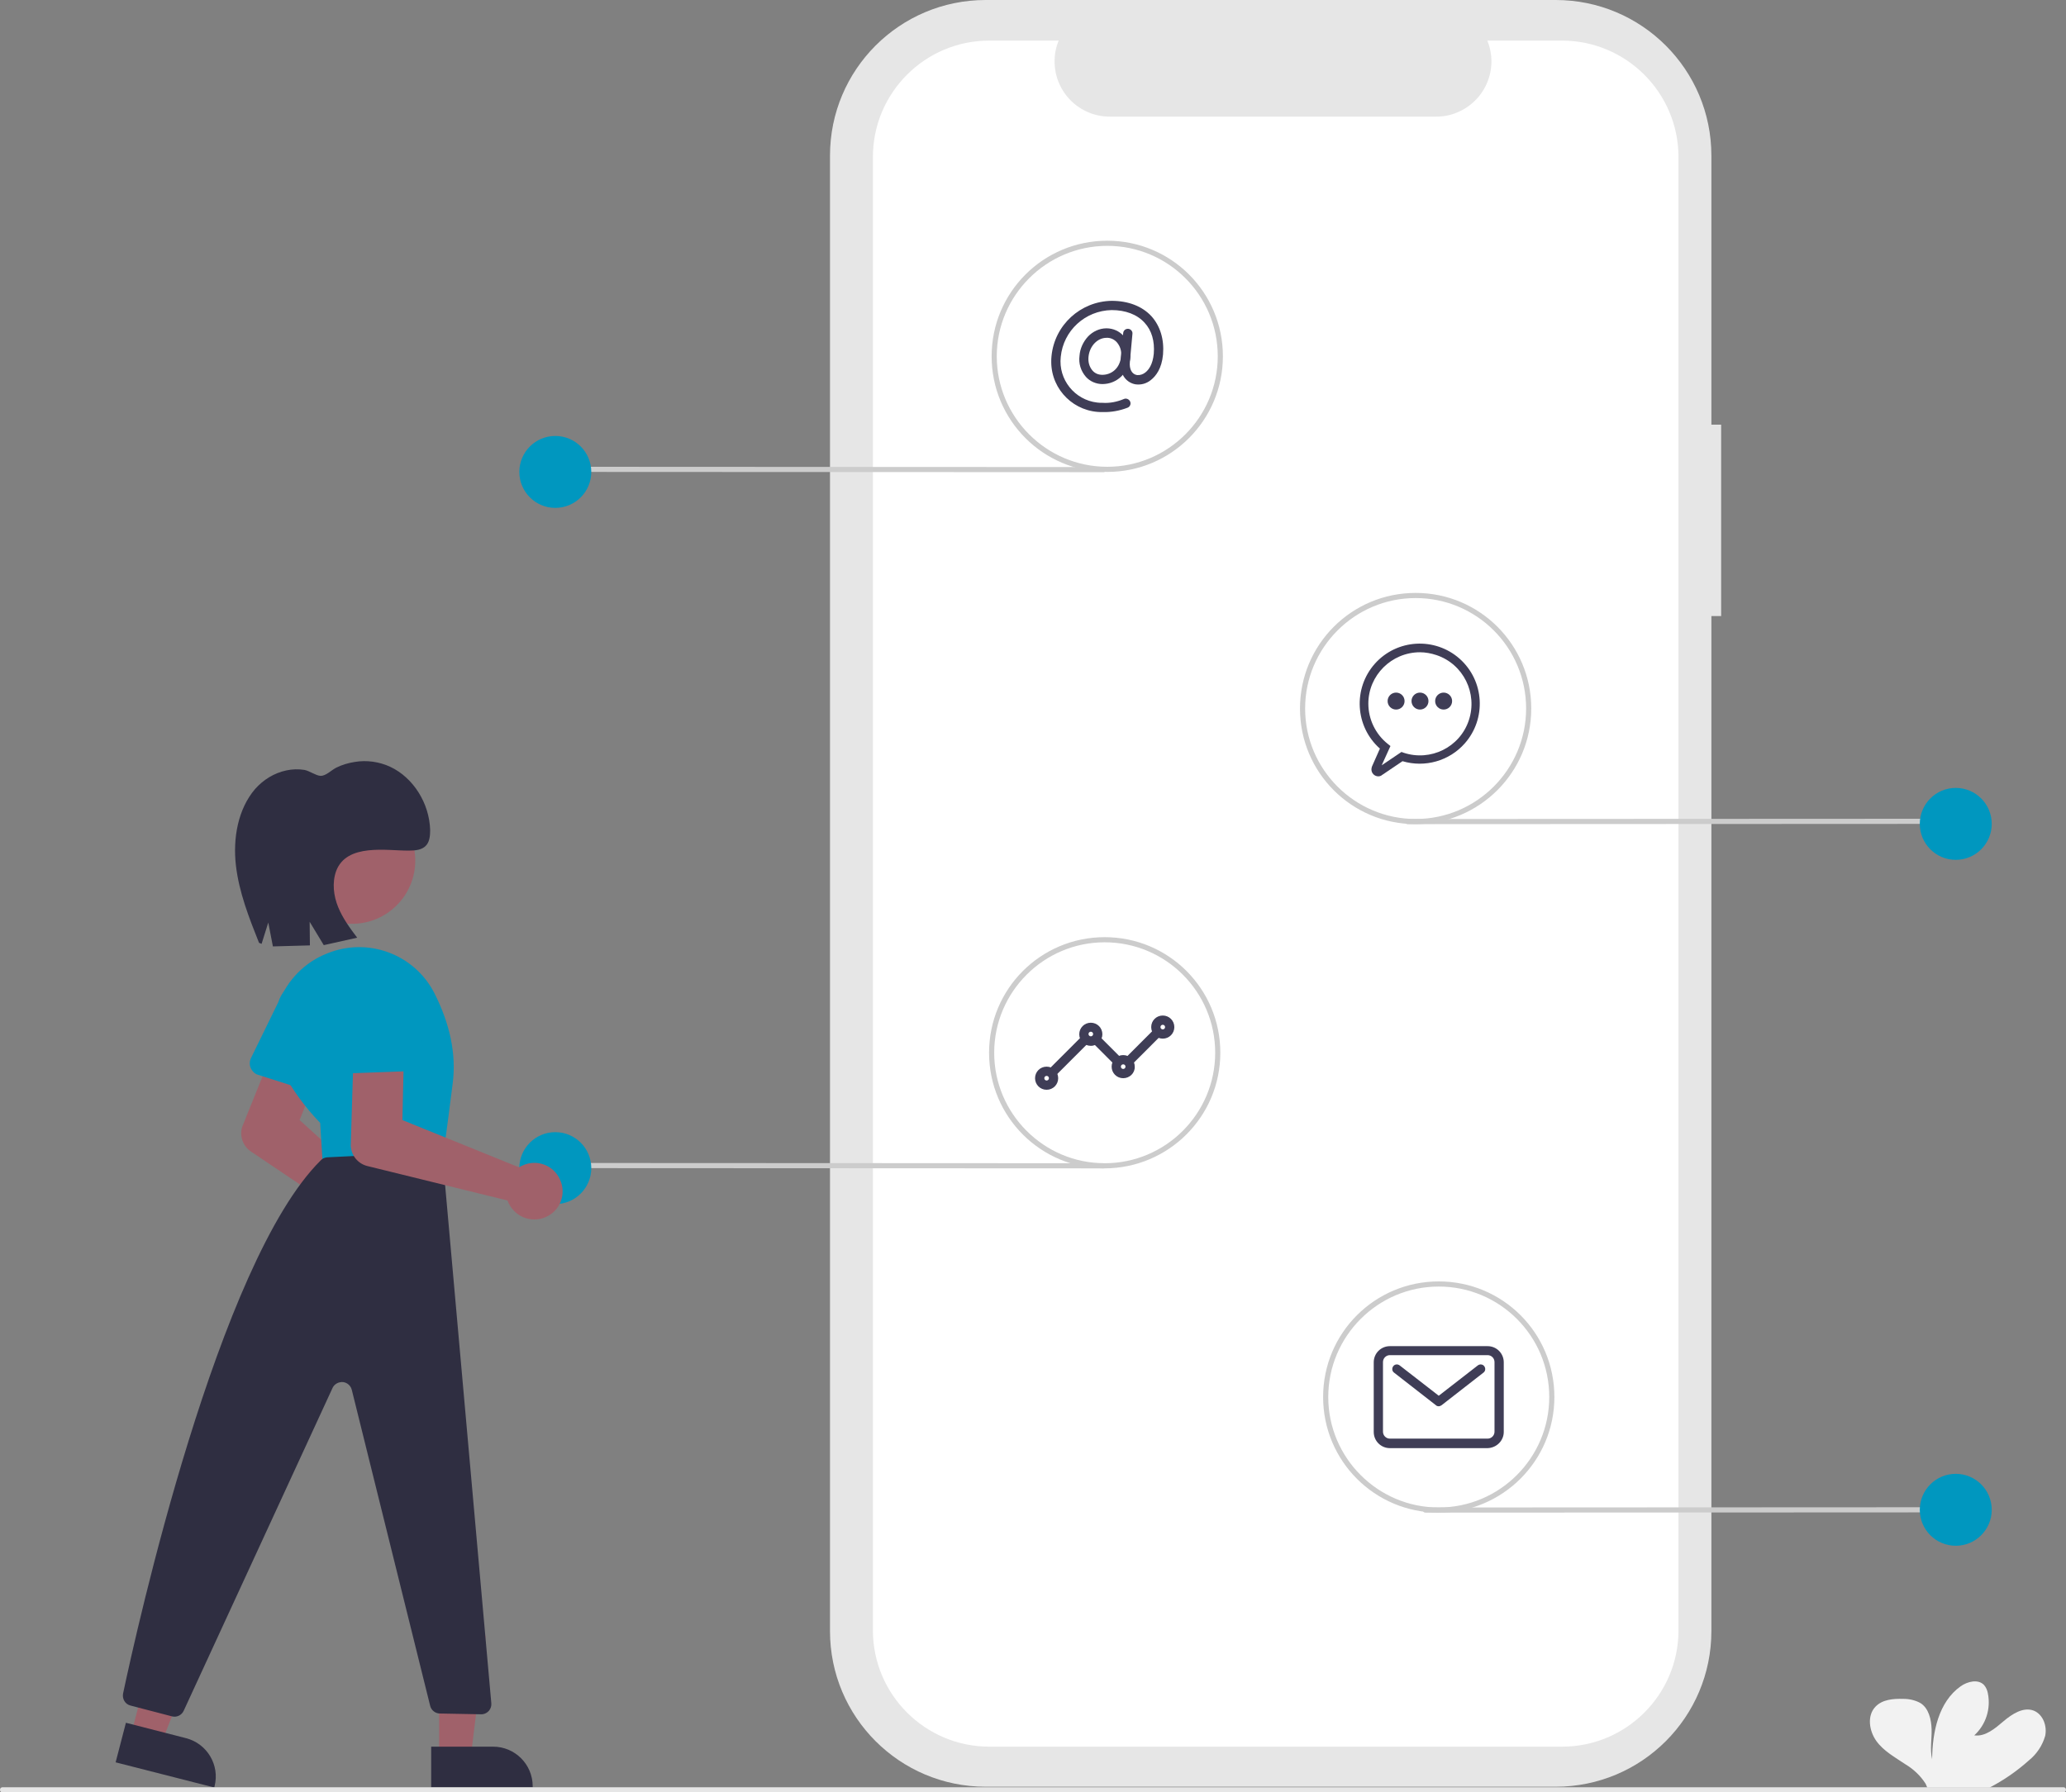 <svg xmlns="http://www.w3.org/2000/svg" xmlns:xlink="http://www.w3.org/1999/xlink" id="Layer_1" x="0px" y="0px" viewBox="0 0 804 697.7" style="enable-background:new 0 0 804 697.7;" xml:space="preserve"><rect x="0" y="0" width="804" height="697.7" fill="#808080" stroke="none"/><style type="text/css">	.st0{fill:#E6E6E6;}	.st1{fill:#FFFFFF;}	.st2{fill:#3F3D56;}	.st3{fill:#CCCCCC;}	.st4{fill:#0097BF;}	.st5{fill:#A0616A;}	.st6{fill:#2F2E41;}	.st7{fill:#F2F2F2;}</style><path id="e9a96f1c-287a-42d8-bbee-a97ef2edbe89-94" class="st0" d="M669.8,165.3H666V60.6C666,27.1,638.9,0,605.4,0H383.6 C350.1,0,323,27.1,323,60.6v0v574.3c0,33.5,27.1,60.6,60.6,60.6h221.8c33.5,0,60.6-27.1,60.6-60.6V239.8h3.8L669.8,165.3z"></path><path id="bb6cf65b-d1a0-4b47-beae-738e5a961a87-95" class="st1" d="M607.8,15.8h-29c4.5,11-0.8,23.5-11.8,28 c-2.6,1.1-5.3,1.6-8.1,1.6H431.9c-11.9,0-21.5-9.6-21.5-21.5c0-2.8,0.5-5.5,1.6-8.1h-27c-25,0-45.3,20.3-45.3,45.3v573.5 c0,25,20.3,45.3,45.3,45.3h222.9c25,0,45.3-20.3,45.3-45.3l0,0l0,0V61C653.1,36,632.8,15.8,607.8,15.8z"></path><path class="st2" d="M429,149.5c-2.4,0-4.8-1-6.4-2.8c-2-2.3-2.9-5.2-2.5-8.2c0.2-2.8,1.4-5.4,3.3-7.5c1.9-2,4.5-3.2,7.2-3.2 c2.6,0,5,1.1,6.7,3c1.9,2.2,2.9,5.1,2.6,8l0,0c-0.2,3-1.5,5.8-3.6,7.8C434.3,148.5,431.7,149.5,429,149.5z M430.6,131.5 c-3.5,0-6.6,3.2-7,7.4c-0.2,2,0.3,3.9,1.6,5.4c1,1.1,2.3,1.6,3.8,1.6c3.3,0,6.9-2.3,7.3-7.4c0.2-1.9-0.4-3.8-1.7-5.3 C433.6,132.1,432.1,131.4,430.6,131.5z M438.1,138.7L438.1,138.7z"></path><path class="st2" d="M429.1,160.4c-10.9,0.2-19.9-8.5-20-19.4c0-0.8,0-1.6,0.1-2.4c1.2-12.1,11.3-21.3,23.4-21.5 c6.5,0,11.9,2.1,15.5,6c3.4,3.8,5,9,4.5,14.9c-0.5,5.5-2.8,8.4-4.7,9.9c-1.7,1.4-3.8,2-6,1.7c-3-0.5-6.3-3.2-5.8-9.1l1-10.9 c0.1-1,1-1.7,2-1.6c1,0.1,1.7,1,1.6,1.9l-1,10.9c-0.3,2.9,0.8,4.9,2.8,5.2c1.2,0.1,2.3-0.3,3.2-1c1.3-1,2.9-3.1,3.3-7.3 c0.4-4.9-0.8-9.1-3.6-12.1c-2.9-3.2-7.4-4.9-12.8-4.9c-10.3,0.2-18.8,8-19.8,18.2c-1,8.8,5.4,16.8,14.2,17.8 c0.7,0.1,1.4,0.1,2.1,0.1c2.8,0.2,5.7-0.4,8.3-1.5c0.9-0.4,2,0.1,2.4,1c0.4,0.9,0,2-1,2.4C435.7,159.9,432.4,160.5,429.1,160.4z"></path><path class="st2" d="M410,418.8c-1,0-1.8-0.8-1.8-1.8c0-0.5,0.2-0.9,0.5-1.3l11.8-11.8c0.7-0.7,1.9-0.7,2.6,0c0.7,0.7,0.7,1.8,0,2.5 l-11.8,11.8C411,418.6,410.5,418.8,410,418.8z M439.9,414.3c-1,0-1.8-0.8-1.8-1.8c0-0.5,0.2-0.9,0.5-1.3l9.9-9.9 c0.7-0.7,1.9-0.7,2.6,0c0.7,0.7,0.7,1.8,0,2.5l-9.9,9.9C440.8,414.1,440.3,414.3,439.9,414.3L439.9,414.3z M434.4,414.3 c-0.5,0-0.9-0.2-1.3-0.5l-7.2-7.2c-0.7-0.7-0.7-1.8,0-2.6c0.7-0.7,1.8-0.7,2.6,0c0,0,0,0,0,0l7.2,7.2c0.7,0.7,0.7,1.9,0,2.6 C435.4,414.1,434.9,414.3,434.4,414.3z"></path><path class="st2" d="M452.5,404.3c-2.5,0-4.5-2-4.5-4.5s2-4.5,4.5-4.5c2.5,0,4.5,2,4.5,4.5C457,402.3,455,404.3,452.5,404.3z  M452.5,398.9c-0.5,0-0.9,0.4-0.9,0.9s0.4,0.9,0.9,0.9c0.5,0,0.9-0.4,0.9-0.9c0,0,0,0,0,0C453.4,399.3,453,398.9,452.5,398.9z"></path><path class="st2" d="M437.1,419.7c-2.5,0-4.5-2-4.5-4.5s2-4.5,4.5-4.5c2.5,0,4.5,2,4.5,4.5C441.7,417.7,439.6,419.7,437.1,419.7z  M437.1,414.3c-0.5,0-0.9,0.4-0.9,0.9s0.4,0.9,0.9,0.9s0.9-0.4,0.9-0.9l0,0C438,414.7,437.6,414.3,437.1,414.3L437.1,414.3z"></path><path class="st2" d="M424.5,407.1c-2.5,0-4.5-2-4.5-4.5s2-4.5,4.5-4.5c2.5,0,4.5,2,4.5,4.5C429,405,427,407.1,424.5,407.1z  M424.5,401.6c-0.5,0-0.9,0.4-0.9,0.9s0.4,0.9,0.9,0.9c0.5,0,0.9-0.4,0.9-0.9c0,0,0,0,0,0C425.4,402,425,401.6,424.5,401.6z"></path><path class="st2" d="M407.3,424.2c-2.5,0-4.5-2-4.5-4.5s2-4.5,4.5-4.5s4.5,2,4.5,4.5C411.8,422.2,409.8,424.2,407.3,424.2z  M407.3,418.8c-0.5,0-0.9,0.4-0.9,0.9s0.4,0.9,0.9,0.9s0.9-0.4,0.9-0.9l0,0C408.2,419.2,407.8,418.8,407.3,418.8z"></path><path class="st2" d="M578.9,563.7h-38c-3.5,0-6.3-2.8-6.3-6.3v-27.1c0-3.5,2.8-6.3,6.3-6.3h38c3.5,0,6.3,2.8,6.3,6.3v27.1 C585.2,560.8,582.4,563.6,578.9,563.7z M540.9,527.5c-1.5,0-2.7,1.2-2.7,2.7v27.1c0,1.5,1.2,2.7,2.7,2.7h38c1.5,0,2.7-1.2,2.7-2.7 v-27.1c0-1.5-1.2-2.7-2.7-2.7H540.9z"></path><path class="st2" d="M559.9,547.4c-0.4,0-0.8-0.1-1.1-0.4l-16.3-12.7c-0.8-0.6-0.9-1.7-0.3-2.5s1.7-0.9,2.5-0.3c0,0,0,0,0,0 l15.2,11.8l15.2-11.8c0.8-0.6,1.9-0.5,2.5,0.3c0.6,0.8,0.5,1.9-0.3,2.5c0,0,0,0,0,0L561,547C560.7,547.2,560.3,547.4,559.9,547.4z"></path><path class="st3" d="M763.8,588.7l-209.1,0.1c-0.6,0-1-0.4-1-1s0.4-1,1-1l209.1-0.1c0.6,0,1,0.4,1,1S764.4,588.7,763.8,588.7z"></path><circle class="st4" cx="761.1" cy="587.7" r="14"></circle><path class="st3" d="M758.8,320.7l-211.1,0.1c-0.6,0-1-0.4-1-1s0.4-1,1-1l211.1-0.1c0.6,0,1,0.4,1,1S759.4,320.7,758.8,320.7z"></path><circle class="st4" cx="761.1" cy="320.7" r="14"></circle><path class="st3" d="M218.3,183.7l211.1,0.1c0.6,0,1-0.4,1-1s-0.4-1-1-1l-211.1-0.1c-0.6,0-1,0.4-1,1S217.7,183.7,218.3,183.7 L218.3,183.7z"></path><circle class="st4" cx="216.1" cy="183.7" r="14"></circle><path class="st3" d="M218.3,454.7l211.1,0.1c0.6,0,1-0.4,1-1s-0.4-1-1-1l-211.1-0.1c-0.6,0-1,0.4-1,1S217.7,454.7,218.3,454.7 L218.3,454.7z"></path><circle class="st4" cx="216.1" cy="454.7" r="14"></circle><path class="st3" d="M559.9,588.8c-24.9,0-45-20.1-45-45s20.1-45,45-45s45,20.1,45,45l0,0C604.9,568.6,584.8,588.7,559.9,588.8z  M559.9,500.8c-23.7,0-43,19.3-43,43s19.3,43,43,43s43-19.3,43-43C602.9,520,583.6,500.8,559.9,500.8z"></path><path class="st3" d="M429.9,454.8c-24.9,0-45-20.1-45-45c0-24.9,20.1-45,45-45s45,20.1,45,45C474.9,434.6,454.8,454.7,429.9,454.8z  M429.9,366.8c-23.7,0-43,19.3-43,43s19.3,43,43,43s43-19.3,43-43l0,0C472.9,386,453.6,366.8,429.9,366.8L429.9,366.8z"></path><path class="st3" d="M550.9,320.8c-24.9,0-45-20.1-45-45s20.1-45,45-45s45,20.1,45,45C595.9,300.6,575.8,320.7,550.9,320.8z  M550.9,232.8c-23.7,0-43,19.3-43,43s19.3,43,43,43s43-19.3,43-43C593.9,252,574.6,232.8,550.9,232.8z"></path><path class="st3" d="M430.9,183.7c-24.9,0-45-20.1-45-45s20.1-45,45-45s45,20.1,45,45l0,0C475.9,163.5,455.8,183.7,430.9,183.7z  M430.9,95.7c-23.7,0-43,19.3-43,43s19.3,43,43,43s43-19.3,43-43C473.9,114.9,454.6,95.7,430.9,95.7L430.9,95.7z"></path><path class="st5" d="M148.5,488.6c-2.5-1.9-4.1-4.8-4.3-7.9c0-0.4,0-0.7,0-1.1l-46.6-31.4c-3.1-2.1-4.5-6.1-3.3-9.7l22.3-55.3 c2-5,7.6-7.4,12.6-5.4c4.9,2,7.4,7.6,5.4,12.5l-18,45.7l36.3,32.9c0.5-0.1,1-0.2,1.5-0.2c6.1-0.5,11.4,4,11.8,10.1 c0.4,5.6-3.4,10.6-8.9,11.7c-0.7,0.1-1.4,0.2-2.1,0.2C152.7,490.8,150.4,490,148.5,488.6z"></path><path class="st4" d="M97.6,415.8c-0.6-1.3-0.5-2.8,0.1-4l10.6-21.7c2.2-7,9.8-10.9,16.8-8.7c7,2.2,10.9,9.7,8.7,16.7l-3.9,23.9 c-0.4,2.6-2.9,4.4-5.5,4c-0.2,0-0.5-0.1-0.7-0.2l-23.2-7.4C99.3,418.1,98.2,417.1,97.6,415.8z"></path><polygon class="st5" points="170.9,684 183.2,684 189,636.7 170.9,636.7 "></polygon><path class="st6" d="M167.8,679.9l24.1,0h0c8.5,0,15.4,6.9,15.4,15.4c0,0,0,0,0,0v0.5l-39.5,0L167.8,679.9z"></path><polygon class="st5" points="51,675.3 62.9,678.3 80.3,634 62.8,629.5 "></polygon><path class="st6" d="M49,670.6l23.4,6l0,0c8.2,2.1,13.2,10.5,11.1,18.7c0,0,0,0,0,0l-0.1,0.5L45,686L49,670.6z"></path><circle class="st5" cx="137" cy="335" r="24.6"></circle><path class="st4" d="M124.6,437.1c-5.8-6-10.8-12.8-14.7-20.2c-4.2-8.2-4.8-17.8-1.5-26.5c3.3-8.8,10.2-15.9,19-19.3 c15.8-6.4,33.8,0.3,41.6,15.4c6.1,12,8.6,23.8,7.2,35c-2.7,21.3-4.2,32.4-4.6,32.8l-0.1,0.1l-45.7,2L124.6,437.1z"></path><path class="st6" d="M127.3,450.5l40.9-2c2.1-0.1,4,1.5,4.2,3.6L191.2,663c0.2,2.2-1.4,4.1-3.6,4.3c-0.1,0-0.3,0-0.4,0l-16-0.3 c-1.8,0-3.4-1.3-3.8-3l-30.5-123c-0.5-2.1-2.7-3.5-4.8-2.9c-1.2,0.3-2.2,1.1-2.7,2.2L71.5,665.9c-0.8,1.8-2.8,2.7-4.6,2.2l-16.1-4.2 c-2.1-0.5-3.3-2.6-2.9-4.7c5.3-25,37-168,76.9-207.5C125.4,451,126.3,450.6,127.3,450.5z"></path><path class="st5" d="M204.7,474.2c-3-0.9-5.4-3.1-6.8-5.9c-0.1-0.3-0.3-0.7-0.4-1L143,453.9c-3.7-0.9-6.3-4.1-6.5-7.9l1.8-59.6 c0.2-5.4,4.6-9.6,10-9.4c5.3,0.2,9.5,4.6,9.4,9.9l-1.1,49.1l45.4,18.4c0.4-0.3,0.8-0.5,1.3-0.7h0c5.5-2.6,12.1-0.2,14.6,5.4 c2.6,5.5,0.2,12.1-5.4,14.6C210.2,474.8,207.3,475,204.7,474.2z"></path><path class="st4" d="M132.6,416.1c-1-1-1.4-2.4-1.3-3.8l2.7-24c-0.3-7.4,5.5-13.6,12.9-13.8c7.4-0.3,13.5,5.5,13.8,12.8l4.4,23.9 c0.5,2.6-1.2,5.1-3.9,5.6c-0.2,0-0.5,0.1-0.7,0.1l-24.3,0.9C134.9,417.7,133.5,417.1,132.6,416.1z"></path><path class="st6" d="M101.8,367.4l2.6-8.3l1.8,9.3l14.4-0.4l-0.1-9.2l5.5,9.1L139,365c-2.8-3.7-5.6-7.5-7.4-11.9s-2.4-9.5-0.8-14 c4.1-11,19.8-7.9,28.3-8c2.5,0,5.3-0.2,6.9-2.2c1.2-1.5,1.4-3.7,1.4-5.8c-0.3-10.5-6.6-20.4-15.5-24.6c-4.3-2-9.2-2.7-13.9-1.9 c-2.5,0.4-4.9,1.1-7.1,2.2c-2,1-4.1,3.3-6.2,3.2c-1.8-0.1-4.2-1.9-6.2-2.3c-2.4-0.4-4.8-0.3-7.1,0.2c-4.7,1-8.9,3.6-12.1,7.2 c-6.7,7.8-8.7,19.2-7.5,29.7s5.1,20.4,9,30.2"></path><path class="st0" d="M803,697.7H1c-0.6,0-1-0.4-1-1s0.4-1,1-1h802c0.6,0,1,0.4,1,1S803.6,697.7,803,697.7z"></path><path class="st7" d="M789.5,685.3c3.1-2.5,5.3-5.8,6.4-9.6c0.8-3.8-0.8-8.3-4.4-9.8c-4.1-1.6-8.5,1.3-11.8,4.1s-7.1,6.1-11.4,5.5 c4.5-4.1,6.5-10.3,5.3-16.3c-0.2-1.2-0.7-2.4-1.5-3.3c-2.3-2.4-6.4-1.4-9.1,0.5c-8.6,6.1-11,17.8-11.1,28.4 c-0.9-3.8-0.1-7.8-0.2-11.6s-1.1-8.3-4.4-10.3c-2-1.1-4.3-1.6-6.6-1.6c-3.9-0.1-8.2,0.2-10.9,3.1c-3.3,3.5-2.4,9.4,0.4,13.3 s7.2,6.3,11.2,9c3.2,1.9,6,4.5,8,7.7c0.2,0.4,0.4,0.9,0.6,1.4h24.3C779.9,692.9,784.9,689.4,789.5,685.3z"></path><path class="st2" d="M536.4,302.2c-1.5,0-2.7-1.2-2.7-2.7c0-0.4,0.1-0.7,0.2-1.1l3.1-7c-9.7-8.6-10.5-23.4-2-33 c8.6-9.7,23.4-10.5,33-2c9.7,8.6,10.5,23.4,2,33c-6,6.8-15.5,9.5-24.2,6.9l-8,5.4C537.5,302,536.9,302.2,536.4,302.2z M552.6,253.9 c-11.1,0-20.1,9-20.1,20c0,6.1,2.8,11.9,7.6,15.7l1,0.8l-3.4,7.5l7.7-5.2l0.8,0.3c10.5,3.5,21.9-2.1,25.4-12.6 c3.5-10.5-2.1-21.9-12.6-25.4C556.9,254.3,554.7,253.9,552.6,253.9L552.6,253.9z"></path><circle class="st2" cx="552.6" cy="272.9" r="3.3"></circle><circle class="st2" cx="543.3" cy="272.9" r="3.3"></circle><circle class="st2" cx="561.8" cy="272.9" r="3.3"></circle></svg>